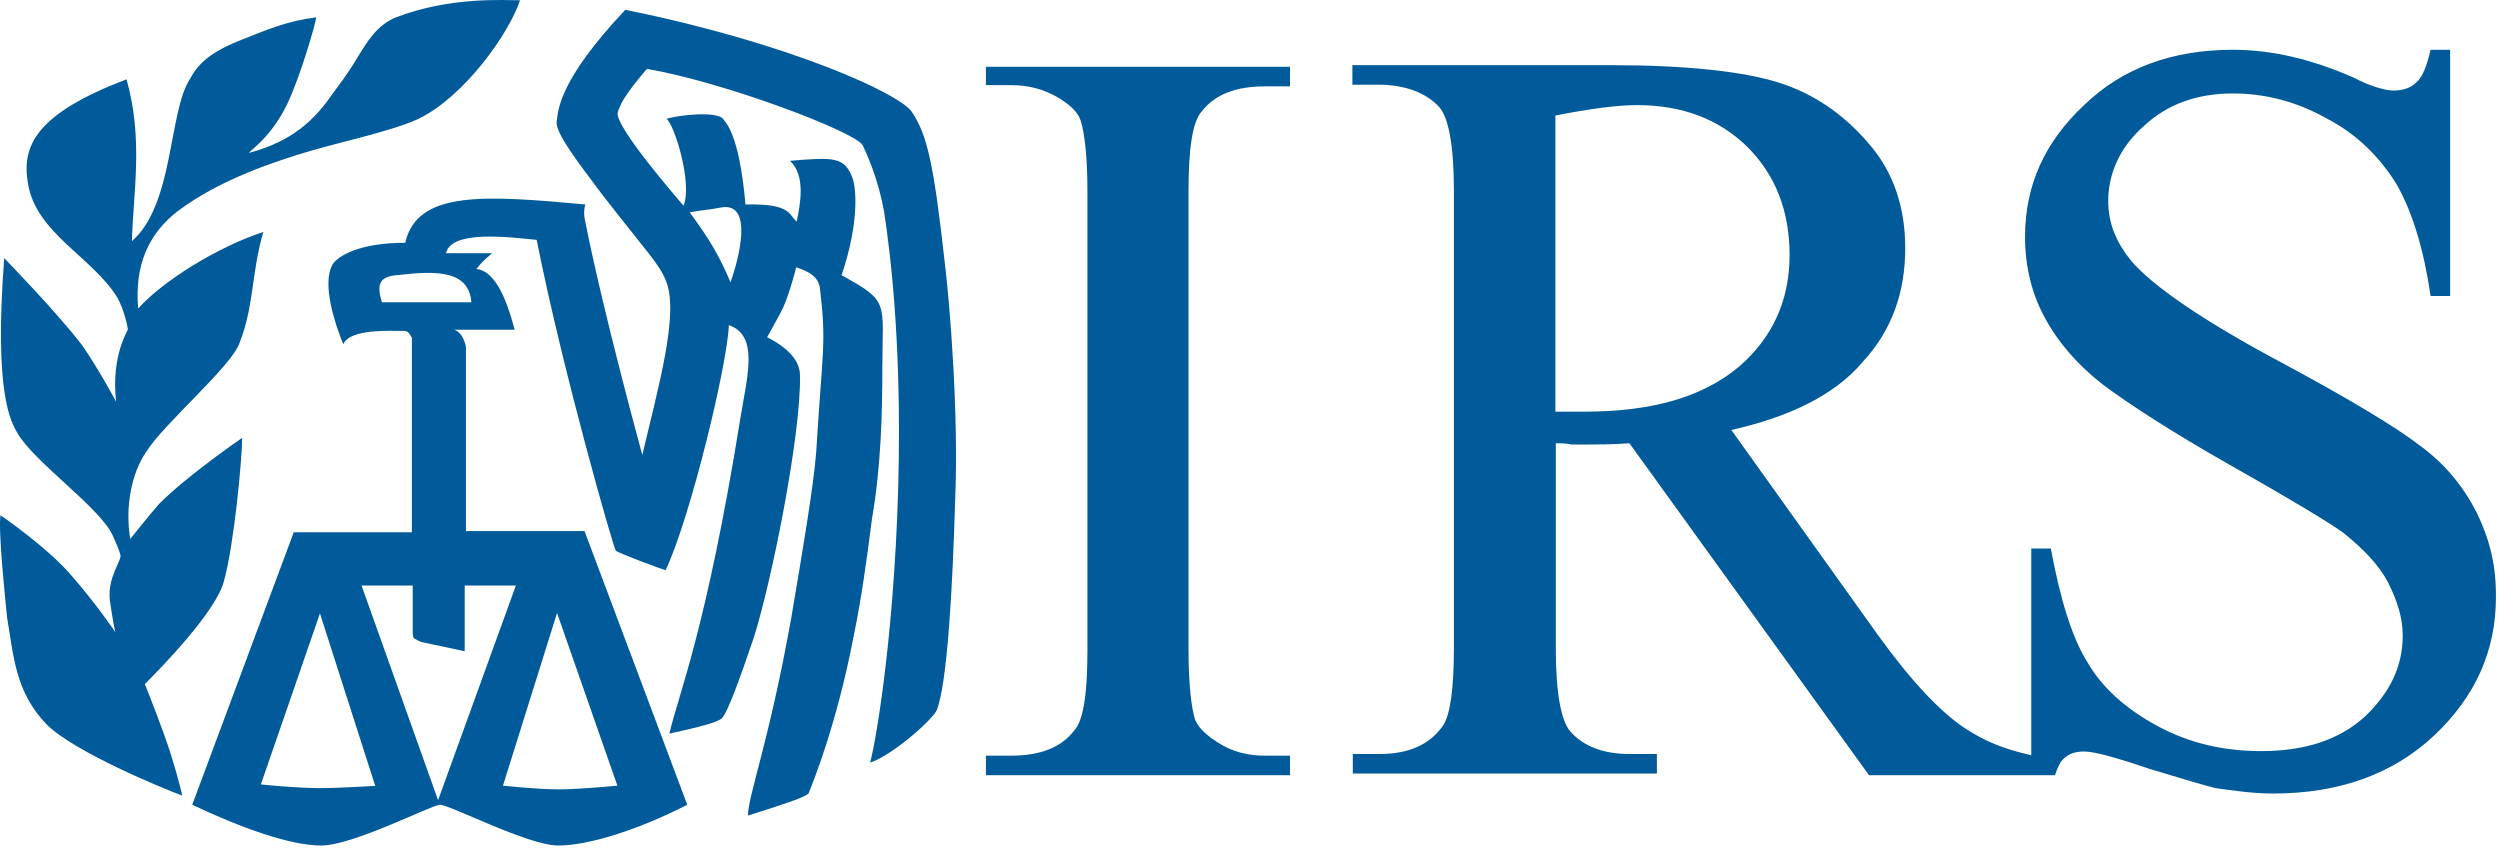 <svg xmlns="http://www.w3.org/2000/svg" width="601" height="204" viewBox="0 0 601 204" fill="none"><path d="M219.316 27.063C216.816 22.663 189.516 10.263 150.316 2.363C134.216 19.463 134.216 26.463 133.816 29.263C133.516 32.063 139.216 39.363 144.916 46.963C155.716 60.863 158.516 63.463 160.116 67.563C163.316 75.463 158.216 93.163 154.416 109.363C154.416 109.363 144.916 74.863 140.516 52.363C140.216 50.163 140.816 48.863 140.816 49.163C116.716 46.963 100.316 45.663 97.416 58.363C86.316 58.363 81.316 61.563 80.016 63.463C77.216 68.163 80.616 78.063 82.516 82.763C84.116 78.963 93.916 79.563 97.116 79.563C98.416 79.563 98.416 80.463 99.016 81.163V127.963H70.616L46.216 193.463C57.616 198.863 69.616 203.263 77.216 203.263C84.816 203.263 103.216 193.763 105.716 193.463C108.216 193.463 126.916 203.263 134.216 203.263C141.516 203.263 153.516 199.463 165.216 193.463L140.516 127.663C140.516 127.663 115.516 127.663 112.016 127.663C112.016 117.263 112.016 93.763 112.016 83.363C111.416 80.563 110.116 79.563 109.216 79.263H123.716C121.516 70.763 118.616 65.063 114.516 64.663C115.816 63.063 116.416 62.463 118.316 60.863H107.216C108.516 55.163 122.716 57.063 129.016 57.663C135.316 89.363 147.416 131.463 148.016 132.363C148.616 132.963 158.816 136.763 160.016 137.063C166.016 124.363 174.916 87.363 175.216 78.163C182.516 80.663 179.616 90.463 178.016 100.363C169.816 151.363 163.116 166.863 160.916 176.363C168.216 174.763 172.916 173.563 173.616 172.563C174.916 171.263 178.016 162.763 181.216 153.263C185.616 139.363 192.616 104.163 192.316 90.263C192.316 86.763 189.516 83.663 184.416 81.063C184.416 81.063 186.916 76.663 188.216 74.063C189.816 70.563 191.416 64.263 191.416 64.263C194.216 65.163 196.816 66.463 197.116 69.363C198.716 82.663 197.716 83.963 196.216 108.663C195.616 116.563 193.016 132.063 190.216 148.563C184.816 178.663 179.816 191.263 179.816 196.063C187.716 193.563 193.716 191.663 194.416 190.663C195.016 189.063 201.016 174.863 205.216 152.963C207.116 143.763 208.416 134.263 209.616 124.763C211.816 112.063 212.116 99.163 212.116 88.363C212.116 72.563 214.016 72.563 202.316 66.163C206.716 53.163 205.816 44.663 204.816 42.463C202.916 37.763 200.416 37.763 189.916 38.663C193.716 42.163 192.416 49.063 191.516 53.263C189.616 51.663 190.216 48.863 179.216 49.163C177.616 31.163 174.116 29.263 173.816 28.563C172.216 26.663 163.016 27.663 160.216 28.563C162.116 29.863 166.516 44.063 164.316 49.463C163.016 47.863 147.516 30.163 148.516 26.963C149.116 25.063 150.116 22.863 155.516 16.563C174.216 19.763 205.816 31.763 207.416 34.963C209.316 39.063 211.216 43.863 212.516 50.763C214.116 61.163 217.216 85.863 215.716 123.563C214.116 162.463 209.116 184.663 209.116 183.363C214.816 181.463 224.616 172.563 225.216 170.663C227.716 164.363 229.016 141.263 229.616 120.363C230.516 99.463 228.316 72.863 227.116 63.063C224.416 38.763 222.816 32.463 219.316 27.063ZM76.916 189.463C71.216 189.463 62.316 188.563 62.716 188.563L76.916 147.463L90.216 188.963C90.216 188.863 82.316 189.463 76.916 189.463ZM148.416 188.863C148.416 188.863 139.516 189.763 134.216 189.763C129.116 189.763 120.916 188.863 120.916 188.863L133.916 147.363L148.416 188.863ZM111.716 156.563V140.763H124.016L105.316 192.363L86.916 140.763H99.216V152.163C99.216 152.163 99.216 153.063 99.516 153.463C101.116 154.363 101.416 154.363 101.416 154.363L111.716 156.563ZM113.316 72.663H91.816C90.216 67.563 91.816 66.363 96.216 66.063C105.116 65.063 112.716 65.063 113.316 72.663ZM173.416 49.863C181.316 48.563 177.516 62.563 175.616 67.863C172.816 61.263 170.516 57.463 165.816 51.063C168.716 50.463 170.616 50.463 173.416 49.863Z" fill="#015B9A"></path><path d="M34.816 164.463C38.616 160.663 51.916 147.063 53.816 139.763C56.316 130.863 58.216 109.963 58.216 105.263C58.216 105.263 45.216 114.163 38.316 121.063C35.516 124.263 31.316 129.563 31.316 129.563C30.016 121.963 31.616 113.763 35.116 108.663C39.516 101.663 55.716 88.063 57.616 82.363C61.116 73.463 60.416 65.563 63.316 55.763C52.516 59.263 39.216 67.463 33.216 74.163C32.316 63.763 35.716 56.163 42.716 50.763C52.816 43.163 66.116 38.763 75.016 36.163C82.616 33.963 94.316 31.463 100.616 28.563C111.716 23.163 122.416 7.963 125.016 0.063C121.216 0.063 108.216 -0.837 95.216 4.163C90.516 6.063 88.216 10.163 86.016 13.663C83.816 17.463 81.616 20.263 79.716 22.863C74.316 30.763 68.016 34.563 59.816 36.763C60.116 36.163 65.216 32.963 69.016 25.063C72.216 18.463 76.016 5.163 76.016 4.163C69.016 5.063 64.616 6.963 57.316 9.863C49.416 13.063 47.216 16.163 45.616 19.063C40.516 26.963 41.816 49.163 31.716 57.963C32.016 46.263 34.516 33.563 30.416 19.063C8.916 27.263 5.116 34.863 6.716 44.063C8.616 56.063 22.216 61.763 28.216 71.563C29.816 74.363 30.716 78.563 30.716 79.163C31.016 79.163 26.616 85.163 27.916 96.563C27.916 96.563 23.516 88.363 19.716 82.963C13.416 74.763 1.016 62.063 1.016 62.063C-1.484 94.663 2.616 101.363 4.216 104.163C8.316 111.163 23.816 121.863 27.016 128.563C28.616 132.063 28.916 133.263 28.916 133.263C29.516 134.563 25.716 138.663 26.416 144.363C26.716 146.263 27.016 148.763 27.716 151.963C27.716 151.963 23.316 145.363 16.916 138.063C11.216 131.463 0.116 123.863 0.116 123.863C-0.484 127.663 1.416 145.663 1.716 148.563C3.316 157.763 3.616 166.263 11.216 174.163C17.816 180.763 39.416 189.663 43.816 191.263C43.816 191.263 42.916 187.163 41.016 181.163C38.916 174.563 34.816 164.463 34.816 164.463Z" fill="#015B9A"></path><path d="M237.017 20.462H243.017C247.117 20.462 250.917 21.363 254.717 23.663C257.217 25.262 259.117 26.863 259.817 29.062C260.717 31.863 261.417 37.562 261.417 46.163V156.363C261.417 166.463 260.517 173.163 258.217 175.663C255.017 179.763 250.017 181.663 243.017 181.663H237.017V186.363H310.117V181.663H304.117C300.017 181.663 296.217 180.762 292.717 178.462C290.217 176.862 288.317 175.263 287.317 173.062C286.417 170.263 285.717 164.562 285.717 155.962V46.062C285.717 35.962 286.617 29.262 288.917 26.762C292.117 22.663 297.117 20.762 304.117 20.762H310.117V16.062H237.017V20.462Z" fill="#015B9A"></path><path d="M595.416 123.265C592.216 116.965 587.816 111.565 581.816 107.165C576.116 102.765 565.016 96.065 549.216 87.565C529.616 77.165 517.216 68.565 512.216 62.565C508.716 58.165 506.816 53.665 506.816 48.365C506.816 41.765 509.616 35.365 515.316 30.365C521.016 24.965 528.316 22.465 536.816 22.465C544.416 22.465 552.016 24.365 559.316 28.465C566.616 32.265 572.016 37.665 576.116 44.265C579.916 50.865 582.716 60.065 584.316 71.165H589.016V11.965H584.316C583.416 15.765 582.416 18.565 580.816 19.865C579.516 21.165 577.616 21.765 575.416 21.765C573.516 21.765 570.016 20.865 565.616 18.565C555.516 14.165 546.016 11.965 536.816 11.965C522.216 11.965 510.216 16.365 501.016 25.265C491.516 34.165 486.816 44.565 486.816 56.965C486.816 63.965 488.416 70.565 491.516 76.265C494.716 82.265 499.416 87.665 505.416 92.365C511.716 97.065 521.916 103.765 536.416 111.965C550.916 120.165 559.816 125.565 563.316 128.065C568.016 131.865 571.816 135.665 574.116 140.065C576.316 144.465 577.616 148.565 577.616 152.765C577.616 160.365 574.416 166.665 568.416 172.365C562.416 177.765 554.216 180.565 543.716 180.565C534.516 180.565 526.316 178.665 518.716 174.565C511.116 170.465 505.416 165.365 501.916 159.365C498.116 153.365 495.316 144.165 493.016 131.865H488.316V181.565C481.316 179.965 476.916 178.065 472.216 174.965C466.516 171.165 459.516 163.865 451.316 152.465L416.216 103.365C430.416 100.165 441.216 94.865 447.916 86.865C454.916 79.265 458.016 70.065 458.016 59.665C458.016 49.865 455.216 41.265 449.116 34.365C443.116 27.365 435.816 22.365 427.316 19.765C418.816 17.165 405.516 15.665 387.116 15.665H325.116V20.365H331.416C337.716 20.365 342.816 22.265 346.016 25.765C348.216 28.265 349.516 34.965 349.516 45.665V155.865C349.516 165.665 348.616 171.665 347.016 174.265C343.816 178.965 338.816 181.265 331.516 181.265H325.216V185.965H398.316V181.265H391.716C385.416 181.265 380.616 179.365 377.516 175.865C375.316 173.365 374.016 166.665 374.016 155.965V106.565C375.316 106.565 376.516 106.565 377.816 106.865C379.116 106.865 380.316 106.865 381.316 106.865C383.816 106.865 387.316 106.865 391.716 106.565L449.316 186.365H488.616H494.016C494.616 184.465 495.316 183.165 495.916 182.565C497.216 181.265 498.716 180.665 501.016 180.665C503.316 180.665 508.316 181.965 516.516 184.765C524.716 187.265 530.116 188.865 532.616 189.465C537.016 190.065 541.516 190.765 546.516 190.765C562.316 190.765 575.316 186.065 585.116 176.865C595.216 167.365 600.016 156.265 600.016 143.665C600.116 135.965 598.516 129.665 595.416 123.265ZM380.816 98.965C380.216 98.965 379.216 98.965 378.016 98.965C376.716 98.965 375.516 98.965 373.916 98.965V27.765C382.116 26.165 388.816 25.265 393.516 25.265C404.616 25.265 413.416 28.765 420.116 35.365C426.716 41.965 430.216 50.565 430.216 61.365C430.216 72.165 426.116 81.265 417.916 88.265C409.216 95.465 397.216 98.965 380.816 98.965Z" fill="#015B9A"></path></svg>
